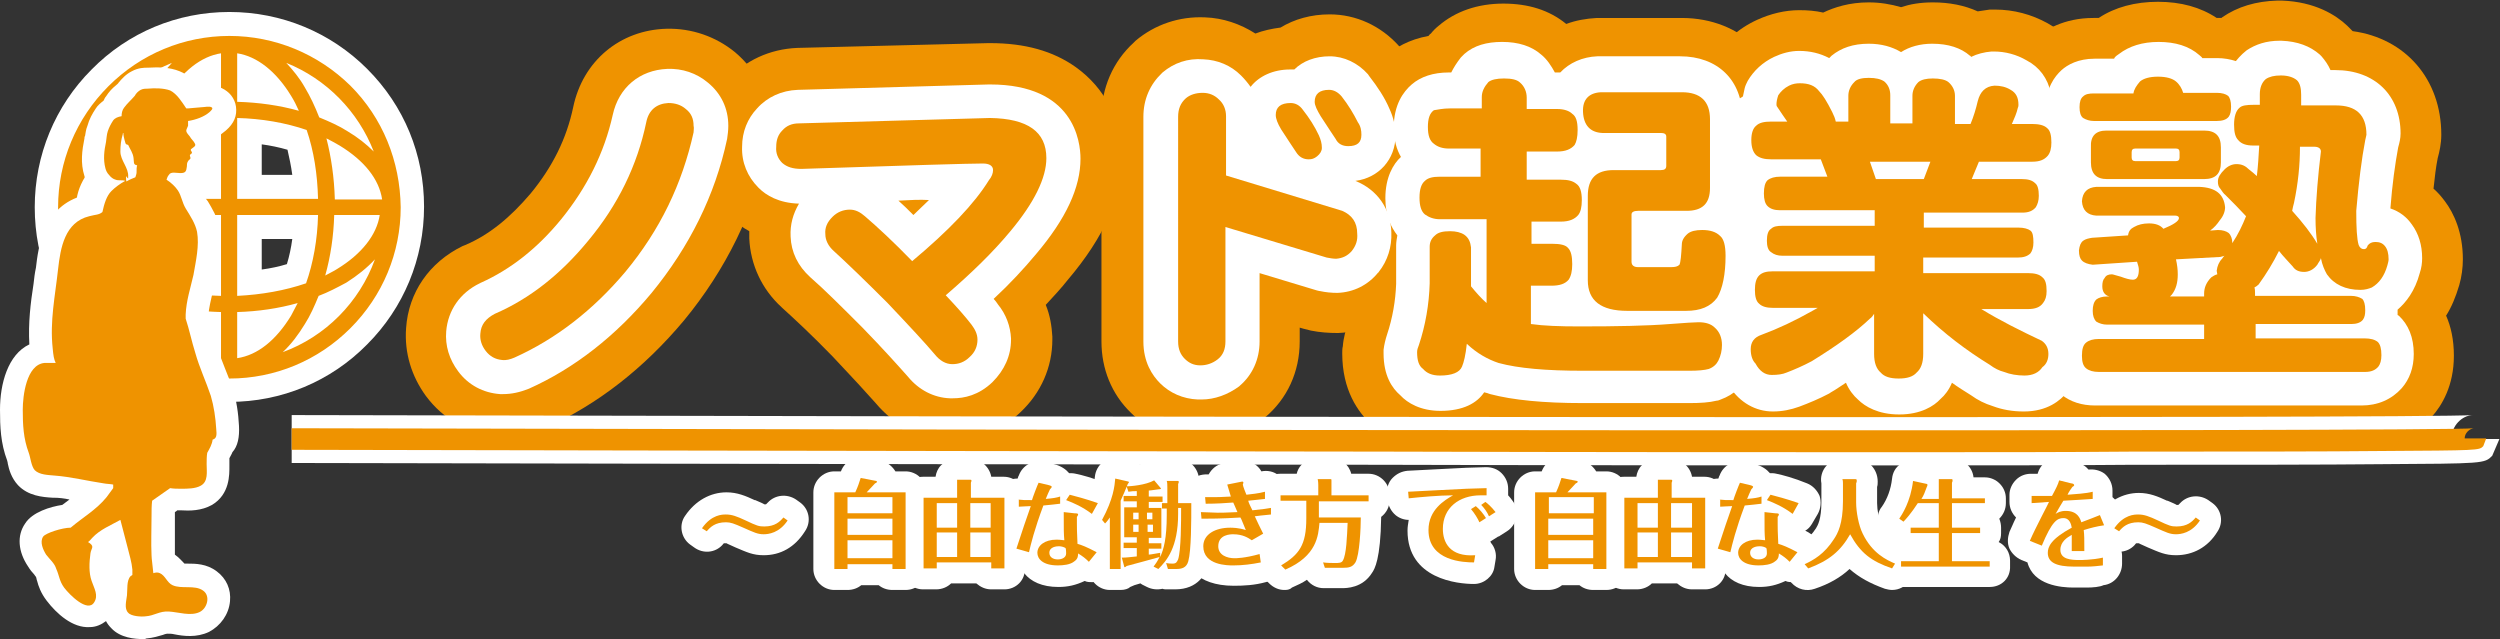 <svg xmlns="http://www.w3.org/2000/svg" xmlns:xlink="http://www.w3.org/1999/xlink" id="&#x30EC;&#x30A4;&#x30E4;&#x30FC;_1" x="0px" y="0px" viewBox="0 0 417.4 106.7" style="enable-background:new 0 0 417.4 106.7;" xml:space="preserve"><rect x="0" y="0" width="417.4" height="106.7" fill="#333333" stroke="none"/><style type="text/css">	.st0{fill:#FFFFFF;}	.st1{fill:#EF9300;}</style><g>	<g>		<g>			<path class="st0" d="M38.3,67.1c-8.7,0-16.9-3.4-23-9.5c-6.2-6.2-9.5-14.3-9.5-23c0-8.7,3.4-16.9,9.5-23C21.4,5.4,29.6,2,38.3,2    c8.7,0,16.9,3.4,23,9.5l0,0c6.2,6.2,9.5,14.3,9.5,23c0,8.7-3.4,16.9-9.5,23C55.2,63.7,47,67.1,38.3,67.1z M28.7,44.3    c1.3,0.3,2.7,0.6,4.2,0.8v-5.1h-5.1C28,41.4,28.3,42.9,28.7,44.3z M43.7,39.9V45c1.5-0.2,2.9-0.5,4.2-0.9    c0.4-1.3,0.7-2.7,0.9-4.2H43.7z M43.7,29.2h5.1c-0.2-1.5-0.5-2.9-0.8-4.2c-1.4-0.4-2.8-0.7-4.3-0.9V29.2z M27.8,29.2h5.1V24    c-1.5,0.2-2.9,0.5-4.3,0.9C28.2,26.3,28,27.7,27.8,29.2z"></path>		</g>		<g>			<path class="st1" d="M58.5,14.3C53.1,9,45.9,6,38.3,6c-7.6,0-14.8,3-20.2,8.4c-5.4,5.4-8.4,12.6-8.4,20.2c0,7.6,3,14.8,8.4,20.2    c5.4,5.4,12.6,8.4,20.2,8.4c7.6,0,14.8-3,20.2-8.4c5.4-5.4,8.4-12.6,8.4-20.2C66.8,26.9,63.9,19.7,58.5,14.3 M55.9,33.2    c-0.1-3.5-0.6-7-1.4-10.1c0.8,0.4,1.5,0.8,2.2,1.2c4.1,2.5,6.6,5.6,7.1,9H55.9z M53.1,33.2H39.6l0-13.5c4.1,0.1,8.1,0.8,11.6,2    C52.4,25.2,53,29.1,53.1,33.2 M39.6,17V8.9c3.3,0.5,6.5,3,9,7.1c0.5,0.8,0.9,1.6,1.3,2.5C46.7,17.6,43.2,17.1,39.6,17 M36.9,8.9    V17c-3.6,0.1-7.1,0.6-10.3,1.5c0.4-0.9,0.8-1.7,1.3-2.5C30.4,11.9,33.6,9.4,36.9,8.9 M36.9,19.7l0,13.5l-13.5,0    c0.1-4.1,0.8-8,1.9-11.5C28.9,20.5,32.8,19.8,36.9,19.7 M20.7,33.2h-7.9c0.5-3.3,3-6.5,7.1-9c0.7-0.4,1.4-0.8,2.2-1.2    C21.3,26.2,20.8,29.6,20.7,33.2 M20.7,35.9c0.1,3.6,0.7,7.1,1.6,10.3c-0.9-0.4-1.8-0.9-2.6-1.4c-4.1-2.5-6.6-5.6-7.1-9H20.7z     M23.4,35.9h13.5v13.5c-4-0.1-7.9-0.7-11.4-1.9C24.3,44,23.6,40,23.4,35.9 M36.9,52.1v7.7c-3.3-0.5-6.5-3-9-7.1    c-0.4-0.6-0.7-1.3-1.1-1.9C30,51.6,33.4,52,36.9,52.1 M39.6,59.8l0-7.7c3.5-0.1,6.9-0.6,10.1-1.5c-0.4,0.7-0.7,1.4-1.1,2.1    C46.1,56.8,43,59.3,39.6,59.8 M39.6,49.4V35.9h13.5c-0.1,4.1-0.8,8-2,11.4C47.6,48.5,43.7,49.2,39.6,49.4 M55.8,35.9h7.6    c-0.5,3.3-3,6.5-7.1,9c-0.6,0.4-1.3,0.7-2,1.1C55.2,42.8,55.7,39.4,55.8,35.9 M62.4,25.3c-1.2-1.2-2.7-2.4-4.4-3.4    c-1.4-0.9-3-1.6-4.7-2.3c-0.7-1.8-1.5-3.5-2.4-5c-0.9-1.6-2-2.9-3.1-4.1C54.5,13.2,59.8,18.6,62.4,25.3 M28.7,10.5    c-1.1,1.2-2.1,2.5-3.1,4.1c-0.9,1.5-1.7,3.2-2.4,5c-1.7,0.6-3.2,1.4-4.7,2.3c-1.7,1-3.2,2.2-4.4,3.4C16.7,18.6,22,13.2,28.7,10.5     M14.3,44.2c1.1,1.1,2.4,2.1,3.9,3c1.6,1,3.3,1.8,5.2,2.5c0.6,1.6,1.4,3.1,2.2,4.4c1.1,1.9,2.4,3.4,3.7,4.7    C22.5,56.3,17,50.9,14.3,44.2 M47.2,58.8c1.4-1.3,2.6-2.9,3.7-4.7c0.9-1.4,1.6-3,2.3-4.7c1.6-0.6,3.1-1.4,4.6-2.2    c1.9-1.2,3.5-2.5,4.8-3.9C60,50.5,54.3,56.2,47.2,58.8"></path>		</g>	</g>	<g>		<g>			<g>				<path class="st1" d="M84.1,72.7c-0.3,0-0.6,0-0.9,0c0,0-0.1,0-0.1,0c-4.9-0.3-9.1-2.7-12-6.6c-2.4-3.3-3.6-7.2-3.3-11.3     c0.4-6,3.9-11,9.4-13.7c0.2-0.1,0.3-0.1,0.5-0.2c4-1.7,7.5-4.6,10.9-8.6c3.7-4.5,6-9.2,7.1-14.4c1.6-7.7,7.8-12.9,15.6-13.1     c4.2-0.1,8.2,1.3,11.4,3.9c3.7,3.1,5.9,7.6,5.9,12.5c0,1.3-0.1,2.5-0.4,3.7c-2.3,10.5-7,20.1-14,28.6c-6.7,8-14.4,14-23,17.9     c-0.1,0-0.1,0-0.2,0.1C88.7,72.2,86.4,72.7,84.1,72.7z M120.2,23C120.2,23,120.2,23,120.2,23C120.2,23,120.2,23,120.2,23z"></path>			</g>			<g>				<path class="st1" d="M159.1,73.4c-0.3,0-0.6,0-0.9,0c-4.7-0.2-8.9-2.4-12-6.1c-1.5-1.7-3.9-4.3-7.2-7.8     c-3.4-3.5-6.3-6.2-8.4-8.1c0,0-0.1-0.1-0.1-0.1c-3.3-3-5.2-7.1-5.4-11.5c0-0.4,0-0.8,0-1.2c-1.1-0.6-2.2-1.4-3.1-2.3     c-0.1-0.1-0.1-0.1-0.2-0.2c-3.1-3.1-4.8-7.3-4.7-11.8c0.1-4.1,1.6-8,4.3-10.9c3-3.3,7.1-5.2,11.7-5.4L165,7.2c0.1,0,0.2,0,0.3,0     c5.8,0,10.5,1.3,14.3,4c4.9,3.5,7.7,8.9,7.7,15.2c0,6.5-2.9,13.1-9,20.3c-1.1,1.4-2.4,2.8-3.7,4.2c0.7,1.7,1,3.5,1.1,5.3     c0,0.2,0,0.3,0,0.5c0,4.6-1.9,8.9-5.3,12.1C167.3,71.8,163.3,73.4,159.1,73.4z M136.2,45.7C136.2,45.7,136.3,45.8,136.2,45.7     C136.3,45.8,136.2,45.7,136.2,45.7z"></path>			</g>			<g>				<path class="st1" d="M200.5,73.6c-0.3,0-0.6,0-0.9,0c-4.1-0.2-7.9-1.8-10.8-4.7c-3.2-3.1-4.9-7.3-4.9-11.9V19.5     c0-4.8,1.9-9.2,5.4-12.4c0.1-0.1,0.2-0.2,0.3-0.3c3.2-2.7,7.3-4.1,11.6-3.9c3,0.1,5.9,1.1,8.4,2.7c1.3-0.5,2.7-0.8,4.2-1     c2.3-1.4,5.1-2.2,8.2-2.2c4.4,0,8.5,1.9,11.5,5.2c0.2,0.2,0.3,0.4,0.5,0.6c1.8,2.2,3.2,4.5,4.3,6.9c1,2.2,1.6,4.7,1.6,7.3     c0,3.2-1,6.2-2.7,8.5c1.2,2.2,1.9,4.8,1.9,7.5c0.2,4-1.1,7.9-3.6,11.1c-0.1,0.1-0.1,0.1-0.2,0.2c-3,3.6-7.2,5.7-11.9,5.9     c-1.5,0-3-0.1-4.5-0.4c-0.4-0.1-0.8-0.2-1.2-0.3l-0.7-0.2V57c0,5.1-2.1,9.6-5.8,12.7c-0.1,0.1-0.1,0.1-0.2,0.2     C208,72.3,204.3,73.6,200.5,73.6z M239.2,38.9L239.2,38.9L239.2,38.9z M222.3,21.7l2.7,0.8c0.2-0.7,0.4-1.5,0.5-2.3L222.3,21.7z      M219.1,20.7l3,0.9l3.4-1.8c0-0.2,0-0.4,0-0.6c0-1-0.1-1.9-0.3-2.6c-0.9-0.8-2-1.5-3.2-2l-4.6,3.6l4.5-3.7     c-0.9-0.4-1.9-0.6-2.9-0.6c-0.8,0.7-1.6,1.4-2.2,2.3c0.2,1,0.3,2.1,0.3,3.2v0.6l1.6,0.5l5.5-4.4l-3.9,3.5l0.3-0.2l-0.4,0.3     L219.1,20.7z M231.6,17.2c0.2,0.4,0.4,0.9,0.6,1.3c0.1-0.4,0.1-0.9,0.1-1.4c0-1-0.1-1.9-0.3-2.6c-0.9-0.8-1.9-1.4-2.9-1.8     C230,14.1,230.8,15.6,231.6,17.2z"></path>			</g>			<g>				<path class="st1" d="M240.5,75.4c-4.5,0-8.6-1.6-11.5-4.5c-2.3-2.1-4.9-5.8-4.9-11.9c0-0.4,0-0.8,0.1-1.2c0.1-1.4,0.5-2.8,1-4.2     c0.7-2.1,1-4.1,1.1-6.2v-5.9c0-0.1,0-0.2,0-0.4c-1-2-1.7-4.5-1.7-7.7c0-3.3,0.8-5.9,1.8-7.9c-0.2-1.2-0.4-2.4-0.4-3.8     c0-6.7,3.3-10.6,5.4-12.4c1.5-1.3,3.8-2.7,7.1-3.3c0.1-0.1,0.2-0.3,0.4-0.4c0.4-0.5,0.8-0.9,1.3-1.3c2.8-2.4,6.5-3.7,10.8-3.7     c4.2,0,7.7,1.1,10.5,3.4c1.6-0.6,3.3-0.9,5.1-1c0.2,0,0.4,0,0.7,0h13.5c10,0,17.3,7.2,17.3,17.1v11.5c0,0.5,0,1.1-0.1,1.6     c1.5,2.3,2.6,5.4,2.6,9.8c0,3.6-0.4,6.7-1.3,9.4c0.6,1.8,0.9,3.6,0.9,5.6c0,2.8-0.6,5.5-1.8,8c-1.7,3.6-4.7,6.3-8.4,7.7     c-0.5,0.2-1,0.4-1.6,0.5c-1.7,0.4-3.7,0.6-6.1,0.6h-17.8c-6.1,0-11.1-0.4-15.1-1.2C245.8,75.2,242.1,75.4,240.5,75.4z      M232.3,57.3C232.3,57.3,232.3,57.3,232.3,57.3C232.3,57.3,232.3,57.3,232.3,57.3z"></path>			</g>			<g>				<path class="st1" d="M317.1,76.1c-4.8,0-8.2-1.7-10.5-3.4c-1.3,0.6-2.6,1.2-3.9,1.6c-2.1,0.8-4.4,1.2-6.8,1.2     c-5.1,0-9.8-2.5-12.8-6.9c-1.6-2.1-3.3-5.3-3.3-10c0-1.9,0.3-3.8,1-5.4c-0.3-1.3-0.5-2.8-0.5-4.4c0-3.6,1-6.3,2.1-8.3     c0-0.9,0.1-1.7,0.2-2.5c-0.5-1.5-0.8-3.2-0.8-5.2c0-0.3,0-0.6,0-0.9c-1.1-2-2-4.7-2-8.1c0-6.3,3-10,5.2-11.9     c0.2-0.6,0.5-1.1,0.8-1.7c1.7-3,4.3-5.4,7.6-6.9c2.2-1,4.6-1.6,7-1.6c1.4,0,2.7,0.1,4,0.4c1.9-0.9,4.4-1.7,7.6-1.7     c1.9,0,3.7,0.3,5.4,0.8c1.5-0.5,3.2-0.8,5.3-0.8c2.8,0,5.3,0.5,7.5,1.5c0.6-0.1,1.3-0.2,2-0.3c0.3,0,0.6,0,0.9,0     c3.1,0,6.1,0.8,8.8,2.3c2.7,1.5,4.8,3.6,6.1,6.3c0.9,0.5,1.6,1,2.2,1.5c2.3,2,5.1,5.7,5.1,11.9c0,3.6-1,6.4-2.1,8.3     c0,0.2,0,0.4,0,0.7c0,2.2-0.4,4.1-1,5.7c0.1,0.6,0.1,1.3,0.1,2c1.2,2,2.1,4.8,2.1,8.3c0,1.8-0.3,3.3-0.7,4.7     c0.7,1.8,1.1,3.7,1.1,5.8c0,4.1-1.5,7.8-4.2,10.6c-3,3.6-7.4,5.6-12.5,5.6c-2.6,0-5.2-0.4-7.5-1.3c-1.1-0.4-2.1-0.8-3.2-1.4     C325.2,74.4,321.9,76.1,317.1,76.1z"></path>			</g>			<g>				<path class="st1" d="M394.3,74.5h-44.5c-4.7,0-8-1.8-9.9-3.3c-0.1-0.1-0.2-0.2-0.4-0.3c-1.9-1.6-5.1-5.3-5.1-11.7     c0-3.8,1.1-6.6,2.4-8.7c0-0.2,0-0.4,0-0.5c-1.2-1.9-2.3-4.4-2.4-7.8c0-0.6,0-1.1,0-1.7c0.1-1.4,0.4-2.8,0.9-4     c-0.1-0.7-0.2-1.5-0.3-2.3c0-0.4,0-0.8,0-1.2c0.1-2,0.6-3.9,1.3-5.6c0-0.1,0-0.2,0-0.2v-1.8c-1-1.9-1.8-4.3-1.8-7.4     c0-6,2.9-9.6,4.9-11.3c1.9-1.7,5.2-3.7,10.1-3.7h0.9c2.7-1.8,6.1-2.7,9.9-2.7c3.8,0,7.1,0.9,9.8,2.7h0c0.3,0,0.5,0,0.8,0     c0,0,0.1-0.1,0.1-0.1c2.6-1.8,5.7-2.7,9.2-2.8c0.3,0,0.5,0,0.8,0c5.5,0.2,9,2.4,10.9,4.2c0.2,0.2,0.4,0.4,0.6,0.6     c0.1,0.1,0.2,0.2,0.3,0.3c8.8,1.2,14.8,8,14.8,17.3c0,1.5-0.3,2.8-0.6,3.9c-0.3,1.5-0.5,3.2-0.7,5.1c0.7,0.6,1.3,1.3,1.9,2.1     c1.5,2,3,5.2,3,9.7c0,1.4-0.2,2.9-0.6,4.3c-0.6,2-1.3,3.7-2.2,5.1c0.8,1.8,1.3,4,1.3,6.7c0,5-2,8.3-3.7,10.2     C403.1,72.7,398.9,74.5,394.3,74.5z"></path>			</g>		</g>		<g>			<g>				<path class="st0" d="M84,65.8c-0.2,0-0.3,0-0.5,0c-2.8-0.2-5.3-1.5-7-3.8c-1.5-2-2.2-4.3-2-6.7c0.3-3.5,2.3-6.4,5.6-8     c0.1,0,0.1-0.1,0.2-0.1c4.9-2.2,9.4-5.7,13.4-10.6c4.3-5.3,7.2-11.1,8.6-17.4c1-4.6,4.5-7.5,9.1-7.7c2.5-0.1,4.9,0.7,6.8,2.3     c2.2,1.8,3.4,4.3,3.4,7.2c0,0.8-0.1,1.5-0.2,2.2c-2,9.4-6.3,18-12.6,25.7c-6,7.2-12.9,12.6-20.5,16C86.8,65.5,85.4,65.8,84,65.8     z"></path>			</g>			<g>				<path class="st0" d="M159.1,66.5c-0.2,0-0.4,0-0.5,0c-2.7-0.1-5.2-1.4-7-3.6c-1.6-1.8-4.1-4.6-7.6-8.2c-3.5-3.5-6.4-6.4-8.7-8.4     c-2.1-1.9-3.2-4.2-3.3-6.8c-0.1-2,0.4-3.8,1.4-5.5c-3.4-0.1-5.5-1.4-6.7-2.6c0,0-0.1-0.1-0.1-0.1c-1.8-1.8-2.8-4.2-2.7-6.8     c0-2.5,0.9-4.7,2.5-6.4c1.7-1.9,4.1-3,6.8-3.1l31.9-0.9c0.1,0,0.1,0,0.2,0c14,0,15.1,9.5,15.1,12.4c0,4.8-2.4,10-7.4,15.9     c-2,2.4-4.4,5-7.1,7.5c0.3,0.3,0.5,0.6,0.7,0.9c1.4,1.7,2.1,3.7,2.2,5.7c0,0.1,0,0.2,0,0.2c0,2.7-1.1,5.1-3.1,7.1     C163.4,66,161,66.5,159.1,66.5z M157.7,57.9L157.7,57.9L157.7,57.9z M150,33.5c0.8,0.7,1.6,1.5,2.5,2.4c0.9-0.9,1.8-1.7,2.6-2.5     C153.6,33.3,151.9,33.4,150,33.5z"></path>			</g>			<g>				<path class="st0" d="M200.6,66.7c-0.2,0-0.4,0-0.6,0c-2.5-0.1-4.7-1.1-6.3-2.7c-1.3-1.3-2.8-3.5-2.8-7V19.5     c0-2.9,1.1-5.4,3.1-7.3c0,0,0.1-0.1,0.1-0.1c1.9-1.6,4.2-2.4,6.8-2.2c2.4,0.1,4.6,1,6.3,2.7c0.6,0.6,1.1,1.2,1.6,1.9     c1.4-1.8,3.8-2.9,6.6-2.9c0.2,0,0.5,0,0.7,0c1.4-1.4,3.5-2.2,5.9-2.2c2.4,0,4.7,1.1,6.4,3c0.1,0.1,0.1,0.2,0.2,0.3     c1.4,1.8,2.6,3.6,3.4,5.5c0.6,1.3,1,2.8,1,4.4c0,4-2.8,7.1-6.7,7.6c3.7,1.5,5.9,4.7,6,8.6c0.1,2.4-0.6,4.7-2.1,6.6     c0,0,0,0.1-0.1,0.1c-1.7,2.1-4.1,3.3-6.8,3.4c-1,0-2-0.1-2.9-0.3c-0.2,0-0.4-0.1-0.5-0.1l-9.6-2.9V57c0,3-1.2,5.6-3.3,7.4     c0,0-0.1,0.1-0.1,0.1C205,65.9,202.8,66.7,200.6,66.7z M232.3,38.9L232.3,38.9L232.3,38.9z M215.2,25.3L215.2,25.3L215.2,25.3z      M215.3,23c0,0,0.1,0,0.1,0c0.2,0,0.3,0,0.5-0.1c-0.1-0.1-0.1-0.2-0.2-0.3c-0.1-0.1-0.1-0.2-0.2-0.2     C215.5,22.6,215.4,22.8,215.3,23z M213.1,21.9C213.1,22,213.1,22,213.1,21.9C213.1,22,213.1,22,213.1,21.9z M228.1,20.5     C228.1,20.5,228.1,20.5,228.1,20.5C228.1,20.5,228.1,20.5,228.1,20.5z M224.7,18.8c0,0.1,0.1,0.1,0.1,0.2c0-0.1,0.1-0.1,0.1-0.2     C224.8,18.8,224.8,18.8,224.7,18.8z M225.2,16L225.2,16L225.2,16z"></path>			</g>			<g>				<path class="st0" d="M240.5,68.6c-3.3,0-5.5-1.3-6.7-2.6c-1.4-1.2-2.8-3.3-2.8-7c0-0.2,0-0.4,0-0.6c0.1-0.8,0.3-1.7,0.6-2.6     c0.9-2.7,1.4-5.6,1.5-8.4v-6.1c0-0.1,0-0.2,0-0.3c0-0.6,0.1-1.1,0.2-1.7c-1-1.3-2-3.2-2-6.2c0-3.5,1.3-5.7,2.6-6.9     c-0.7-1.2-1.2-2.8-1.2-4.9c0-3.8,1.6-6,3-7.2c1.5-1.3,3.6-2,6.2-2h0.4c0.4-0.8,0.9-1.6,1.6-2.5c0.2-0.2,0.4-0.4,0.6-0.6     c1.6-1.4,3.7-2,6.3-2c2.7,0,4.9,0.7,6.5,2.1c1,0.8,1.7,1.9,2.3,3h0.2c0.3,0,0.5,0,0.7,0c1.5-1.6,3.7-2.6,6.2-2.7     c0.1,0,0.2,0,0.3,0h13.5c6.3,0,10.4,4,10.4,10.2v11.5c0,1.3-0.2,2.5-0.6,3.5c0.1,0.1,0.2,0.2,0.4,0.3c2.8,2.5,2.8,6.2,2.8,7.5     c0,4-0.7,7.1-2,9.5c0.9,1.3,1.6,3.1,1.6,5.5c0,1.8-0.4,3.5-1.1,5c-0.9,2-2.5,3.5-4.7,4.3c-0.2,0.1-0.5,0.2-0.7,0.2     c-1.2,0.3-2.7,0.4-4.5,0.4h-17.8c-6.6,0-11.7-0.5-15.5-1.5c-0.1,0-0.2-0.1-0.3-0.1c-0.2-0.1-0.4-0.1-0.7-0.2     C246.6,67.3,244.3,68.6,240.5,68.6z M286.5,40.8C286.5,40.8,286.5,40.8,286.5,40.8C286.5,40.8,286.5,40.8,286.5,40.8z      M277.1,27.9L277.1,27.9L277.1,27.9z M239.6,18.7L239.6,18.7L239.6,18.7z"></path>			</g>			<g>				<path class="st0" d="M317.1,69.2c-3.5,0-5.7-1.3-6.9-2.5c-0.7-0.6-1.5-1.6-2-2.8c-0.8,0.5-1.6,1.1-2.5,1.6     c-0.1,0.1-0.2,0.1-0.3,0.2c-1.7,0.9-3.4,1.6-5,2.2c-1.4,0.5-2.8,0.8-4.4,0.8c-2.9,0-5.5-1.5-7.2-4.1c-1-1.2-2-3.1-2-5.9     c0-1.9,0.6-3.6,1.6-5c-0.7-1.1-1.2-2.7-1.2-4.8c0-3.2,1.2-5.1,2.3-6.3c-0.1-0.6-0.2-1.2-0.2-1.8c0-1.3,0.2-2.4,0.5-3.3     c-0.6-1.1-1.1-2.6-1.1-4.6c0-1,0.1-1.8,0.3-2.7c-1.1-1.2-2.3-3.1-2.3-6.3c0-3.6,1.5-5.6,2.9-6.8c0.4-0.4,0.9-0.7,1.4-1     c0.1-0.4,0.2-0.9,0.3-1.4c0.1-0.4,0.3-0.8,0.5-1.2c1-1.7,2.5-3.1,4.4-4c1.3-0.6,2.7-1,4.2-1c1.8,0,3.5,0.4,5,1.2     c0.1-0.1,0.3-0.3,0.4-0.4c1.6-1.3,3.6-2,6.2-2c2.1,0,3.9,0.5,5.4,1.4c1.4-0.9,3.2-1.4,5.2-1.4c2.7,0,4.8,0.7,6.3,2     c0.1,0,0.1,0.1,0.2,0.2c1-0.5,2.2-0.8,3.4-0.9c0.1,0,0.3,0,0.4,0c1.9,0,3.8,0.5,5.5,1.5c2.1,1.1,3.5,3,4,5.4     c1.2,0.3,2.2,0.9,3.1,1.7c1.8,1.5,2.7,3.8,2.7,6.7c0,2.3-0.6,4.2-1.8,5.7c0,0-0.1,0.1-0.1,0.1c-0.2,0.2-0.3,0.4-0.5,0.5     c0.2,0.8,0.3,1.6,0.3,2.6c0,2.1-0.6,3.7-1.3,4.8c0.3,0.9,0.4,2,0.4,3.1c0,0.6-0.1,1.3-0.2,1.8c1.5,1.5,2.3,3.6,2.3,6.3     c0,2.3-0.7,4-1.5,5.1c1.2,1.5,1.9,3.3,1.9,5.4c0,2.3-0.9,4.5-2.5,6.1c-1.2,1.5-3.4,3.3-7.3,3.3c-1.9,0-3.6-0.3-5.2-0.9     c-1.3-0.4-2.5-1-3.6-1.8c-1.1-0.7-2.1-1.3-3.2-2.1c-0.5,1.2-1.2,2.1-1.9,2.7C322.9,67.8,320.7,69.2,317.1,69.2z M315.5,59.6     L315.5,59.6L315.5,59.6z M318.8,59.6C318.8,59.6,318.8,59.6,318.8,59.6L318.8,59.6z"></path>			</g>			<g>				<path class="st0" d="M394.3,67.7h-44.5c-2.2,0-4.1-0.6-5.6-1.8c-0.1,0-0.1-0.1-0.2-0.1c-1.2-1.1-2.7-3-2.7-6.5     c0-3.2,1.2-5.2,2.4-6.3c0-0.4-0.1-0.8-0.1-1.2c0-1.5,0.3-2.7,0.7-3.7c-0.3-0.2-0.5-0.4-0.7-0.6c-1.4-1.3-2.2-3.2-2.3-5.6     c0-0.3,0-0.5,0-0.8c0.2-1.8,0.7-3.1,1.4-4.1c-0.4-1-0.7-2.1-0.8-3.2c0-0.2,0-0.4,0-0.5c0.1-1.7,0.6-3.3,1.5-4.5     c-0.1-0.5-0.1-1.1-0.1-1.7v-2.5c0-0.4,0-0.8,0.1-1.3c-1-1.1-1.8-2.8-1.8-5.4c0-3.2,1.4-5.1,2.6-6.2c1-0.9,2.8-1.9,5.5-1.9h3.3     c0,0,0,0,0-0.1c0.2-0.3,0.5-0.5,0.8-0.7c1.7-1.3,3.9-2,6.6-2c2.8,0,5.1,0.7,6.8,2.2c0.2,0.2,0.4,0.3,0.5,0.5h2.5     c1.1,0,2.2,0.2,3.1,0.5c0.3-0.4,0.7-0.8,1.1-1.2c0.2-0.2,0.5-0.4,0.7-0.6c1.5-1,3.3-1.6,5.5-1.6c0.1,0,0.2,0,0.3,0     c2.7,0.1,4.8,0.9,6.4,2.3c0.1,0.1,0.2,0.2,0.3,0.3c0.6,0.7,1.1,1.4,1.5,2.3h0.8c6.6,0,10.9,4.2,10.9,10.6c0,0.8-0.2,1.6-0.4,2.3     c-0.5,2.7-1,6.2-1.3,10.2c1.5,0.5,2.7,1.4,3.6,2.7c1.1,1.5,1.7,3.4,1.7,5.6c0,0.8-0.1,1.6-0.4,2.5c-0.8,3-2.3,4.9-3.7,6.1     c0,0,0,0,0,0c0,0.3,0,0.6,0,0.9c0.1,0,0.1,0.1,0.2,0.1c1.6,1.5,2.5,3.6,2.5,6.4c0,2.3-0.7,4.2-2,5.7     C399.3,66.7,397,67.7,394.3,67.7z M394,42.5C394,42.5,394,42.5,394,42.5C394,42.5,394,42.5,394,42.5z"></path>			</g>		</g>		<g>			<g>				<path class="st1" d="M115.8,22.1c-1.9,8.6-5.6,16.3-11.4,23.3C99,51.8,92.8,56.6,85.9,59.7c-0.7,0.3-1.4,0.5-2.1,0.4     c-1.1-0.1-2-0.6-2.7-1.5c-0.7-0.9-1-1.9-0.9-2.9c0.1-1.5,0.9-2.5,2.4-3.3c5.8-2.5,11-6.6,15.6-12.2c5-6,8.2-12.6,9.7-19.8     c0.4-2,1.7-3.1,3.7-3.2c1.1,0,2.1,0.3,2.9,1c0.9,0.7,1.3,1.6,1.3,2.8C115.9,21.4,115.8,21.7,115.8,22.1z"></path>			</g>			<g>				<path class="st1" d="M174.7,26.4c0,3.3-2,7.4-6,12.2c-2.9,3.5-6.5,7-10.8,10.7c1.9,2,3.3,3.6,4.3,4.9c0.6,0.8,1,1.6,1,2.5     c0,1.1-0.4,2.1-1.3,2.9c-0.9,0.9-1.9,1.2-2.9,1.2c-1.1,0-2.1-0.6-2.9-1.6c-1.6-1.9-4.3-4.8-7.9-8.6c-3.7-3.7-6.7-6.6-9-8.7     c-0.9-0.8-1.4-1.8-1.4-2.8c-0.1-1.1,0.3-2,1.2-2.9c0.8-0.8,1.8-1.2,2.9-1.2c0.9,0,1.7,0.4,2.5,1.1c2.1,1.8,4.8,4.3,7.9,7.5     c6.1-5.1,10.4-9.6,12.8-13.5c0.5-0.6,0.7-1.2,0.7-1.7c0-0.7-0.6-1.1-1.7-1.1c-2.2,0-12.3,0.3-30.3,0.9c-1.4,0-2.4-0.3-3.2-1     c-0.7-0.7-1.1-1.6-1-2.7c0-1.1,0.3-2,1-2.7c0.7-0.8,1.6-1.2,2.8-1.2l31.9-0.9C171.6,19.8,174.7,22,174.7,26.4z"></path>			</g>			<g>				<path class="st1" d="M226.6,39c0.1,1.1-0.2,2-0.9,2.9c-0.7,0.8-1.5,1.2-2.6,1.3c-0.5,0-1.1-0.1-1.6-0.2l-16.9-5.1V57     c0,1.3-0.4,2.3-1.3,3c-0.9,0.7-1.9,1-2.9,1c-1.1,0-1.9-0.4-2.6-1.1c-0.7-0.7-1.1-1.6-1.1-2.9V19.5c0-1.3,0.4-2.3,1.3-3.1     c0.7-0.6,1.7-0.9,2.8-0.9c1.1,0,2,0.4,2.7,1.1c0.8,0.7,1.2,1.7,1.2,2.8v9.9l19.4,5.9C225.7,35.9,226.6,37.1,226.6,39z      M220.7,24.7c0,0.5-0.3,1-0.8,1.4c-0.5,0.4-0.9,0.5-1.4,0.5c-0.9,0-1.6-0.4-2.1-1.2c-0.5-0.7-1.3-2-2.5-3.8     c-0.6-1-0.9-1.8-0.9-2.4c0-1.3,0.8-2,2.5-2c0.8,0,1.5,0.4,2,1.1c1.1,1.4,2,2.8,2.7,4.3C220.5,23.3,220.7,23.9,220.7,24.7z      M227.3,22.5c0,1.3-0.7,1.9-2.2,1.9c-1,0-1.7-0.4-2.1-1.2c-0.5-0.7-1.3-2-2.5-3.8c-0.6-1-1-1.8-1-2.4c0-1.3,0.8-2,2.4-2     c0.8,0,1.5,0.4,2.1,1.1c1.1,1.4,2,2.9,2.7,4.3C227.2,21.1,227.3,21.8,227.3,22.5z"></path>			</g>			<g>				<path class="st1" d="M242.1,18.1h5.3v-1.9c0-0.9,0.4-1.7,1.1-2.5c0.5-0.4,1.4-0.6,2.6-0.6c1.3,0,2.2,0.2,2.7,0.7     c0.7,0.6,1.1,1.5,1.1,2.5v1.9h5.1c1.1,0,2,0.3,2.5,0.8c0.6,0.4,0.9,1.2,0.9,2.7c0,1.2-0.2,2-0.5,2.5c-0.6,0.7-1.5,1.1-2.9,1.1     h-5.1v4.7h5.7c1.2,0,2,0.2,2.6,0.7c0.6,0.4,0.9,1.3,0.9,2.7c0,1.2-0.2,2-0.6,2.5c-0.6,0.7-1.5,1.1-2.9,1.1h-4.9v3.7h3.4     c1.4,0,2.3,0.2,2.7,0.7c0.5,0.5,0.7,1.4,0.7,2.7c0,1.2-0.2,2-0.6,2.6c-0.6,0.7-1.5,1-2.9,1h-3.4v6.4c2.1,0.3,4.8,0.4,8.1,0.4     c6.3,0,11.3-0.1,15.1-0.4c2.6-0.2,4.2-0.3,4.8-0.3c1.2,0,2.1,0.3,2.7,0.9c0.8,0.7,1.2,1.7,1.2,2.9c0,0.9-0.2,1.8-0.6,2.6     c-0.3,0.6-0.8,1.1-1.6,1.4c-0.7,0.2-1.8,0.3-3.2,0.3h-17.8c-6.1,0-10.8-0.4-14.1-1.3c-1.8-0.6-3.6-1.6-5.3-3.2     c-0.2,1.9-0.5,3.1-0.8,3.8c-0.4,1-1.7,1.5-3.7,1.5c-1.3,0-2.2-0.4-2.8-1.1c-0.7-0.5-1-1.4-1-2.8c0-0.4,0.1-0.7,0.3-1.2     c1.1-3.3,1.7-6.8,1.8-10.3v-6.1c0-0.8,0.3-1.4,0.9-1.9c0.5-0.5,1.3-0.7,2.5-0.7c1,0,1.8,0.2,2.4,0.6c0.7,0.5,1,1.2,1.1,2.1v4.8     c0,0.6,0,1.1,0,1.7c0.9,1.1,1.7,2,2.6,2.8v-14h-7.8c-1,0-1.8-0.3-2.5-0.8c-0.6-0.5-0.9-1.4-0.9-2.8c0-1.4,0.3-2.3,0.9-2.8     c0.5-0.5,1.3-0.7,2.5-0.7h6.8v-4.7h-5.3c-1.1,0-1.9-0.3-2.5-0.8c-0.7-0.5-1-1.4-1-2.8s0.3-2.3,1-2.8     C240.1,18.3,240.9,18.1,242.1,18.1z M267.3,15.4h13.5c3.1,0,4.7,1.5,4.7,4.5v11.5c0,2.6-1.3,3.8-3.9,3.8h-8.1     c-0.7,0-1.1,0.2-1.1,0.6v7.9c0,0.6,0.4,0.9,1.1,0.9h5.5c0.7,0,1.1-0.1,1.4-0.4c0.2-0.4,0.3-1.6,0.4-3.4c0-0.6,0.3-1.2,1-1.8     c0.5-0.4,1.3-0.6,2.4-0.6c1.3,0,2.3,0.3,3,1c0.6,0.5,0.9,1.6,0.9,3.3c0,3.1-0.5,5.5-1.4,7c-1.1,1.5-2.8,2.2-5.2,2.2h-9.8     c-4.4,0-6.6-1.7-6.6-5.1V32.7c0-2.9,1.4-4.3,4.3-4.3h7.9c0.6,0,0.9-0.2,0.9-0.7v-4.9c0-0.4-0.3-0.6-0.9-0.6h-9.8     c-2-0.1-3.1-1.3-3.2-3.5C264.2,16.6,265.3,15.5,267.3,15.4z"></path>			</g>			<g>				<path class="st1" d="M312,13c1.2,0,2,0.2,2.6,0.6c0.7,0.6,1,1.4,1,2.3v4.7h3.7V16c0-0.8,0.3-1.6,1-2.3c0.5-0.4,1.3-0.6,2.4-0.6     c1.2,0,2.1,0.2,2.6,0.6c0.7,0.6,1.1,1.4,1.1,2.3v4.7h2.6c0.5-1.2,0.9-2.5,1.2-3.8c0.4-1.6,1.3-2.5,2.8-2.6c1,0,1.9,0.2,2.7,0.7     c0.9,0.5,1.3,1.3,1.3,2.5c0,0.1,0,0.3-0.1,0.5c-0.2,0.9-0.6,1.8-1,2.7h3.4c1.1,0,2,0.2,2.5,0.7c0.5,0.4,0.7,1.2,0.7,2.4     c0,1-0.2,1.7-0.6,2.2c-0.6,0.7-1.4,1-2.6,1h-8.9l-1.2,2.9h8.4c1,0,1.7,0.2,2.2,0.7c0.4,0.3,0.6,1,0.6,2.1c0,0.8-0.2,1.4-0.5,1.9     c-0.5,0.6-1.2,0.9-2.2,0.9h-16.5V38H337c0.9,0,1.6,0.2,2,0.5c0.4,0.3,0.5,1,0.5,2c0,0.8-0.2,1.4-0.5,1.8     c-0.5,0.5-1.2,0.7-2.1,0.7h-15.8v2.6h17.5c1.1,0,1.9,0.2,2.4,0.7c0.5,0.4,0.7,1.1,0.7,2.3c0,0.9-0.2,1.5-0.6,2     c-0.5,0.7-1.3,1-2.5,1h-7.8c3.1,1.9,6.5,3.6,10.1,5.3c0.7,0.5,1.1,1.2,1.1,2.2c0,0.9-0.3,1.7-1,2.2c-0.6,0.9-1.6,1.4-3,1.4     c-1.2,0-2.4-0.2-3.4-0.6c-0.8-0.2-1.6-0.6-2.4-1.2c-3.9-2.4-7.6-5.2-11.1-8.6v6.8c0,1.5-0.4,2.5-1.1,3.1c-0.6,0.7-1.6,1-3,1     c-1.4,0-2.4-0.3-3-1c-0.7-0.6-1.1-1.6-1.1-3.1v-6.7c-0.2,0.3-0.4,0.6-0.7,0.8c-2.3,2.2-5.5,4.5-9.7,7.1     c-1.5,0.8-2.9,1.4-4.2,1.9c-0.7,0.3-1.5,0.4-2.5,0.4c-1.1,0-2-0.6-2.7-1.9c-0.5-0.5-0.8-1.3-0.8-2.4c0-1.2,0.6-2,1.8-2.4     c2.7-1,5.5-2.3,8.5-4c0.3-0.2,0.6-0.3,0.9-0.5H296c-1,0-1.8-0.2-2.3-0.7c-0.5-0.4-0.7-1.2-0.7-2.3c0-1.1,0.2-1.9,0.7-2.4     c0.5-0.5,1.2-0.7,2.3-0.7H313v-2.6h-15.4c-0.8,0-1.4-0.2-1.9-0.6c-0.5-0.3-0.7-1-0.7-1.9c0-1,0.2-1.7,0.7-2     c0.4-0.4,1-0.5,1.9-0.5H313v-2.6h-15.8c-0.9,0-1.6-0.2-2.1-0.7c-0.4-0.4-0.6-1.1-0.6-2.1c0-1.1,0.2-1.8,0.6-2.2     c0.5-0.4,1.2-0.6,2.1-0.6h7.9l-1.1-2.9h-8.3c-1.1,0-1.9-0.2-2.5-0.7c-0.5-0.5-0.8-1.3-0.8-2.5s0.3-2,0.8-2.4     c0.5-0.5,1.3-0.7,2.5-0.7h2.7c-0.5-0.7-1.1-1.6-1.7-2.5c-0.1-0.1-0.1-0.3-0.1-0.4c0-0.4,0.1-0.9,0.3-1.5c0.4-0.6,1-1.2,1.8-1.6     c0.6-0.3,1.2-0.4,1.8-0.4c1.5,0,2.5,0.4,3.2,1.3c0.6,0.6,1.3,1.7,2.2,3.5c0.3,0.6,0.5,1.1,0.6,1.6h2.1V16c0-0.8,0.3-1.6,1-2.3     C310,13.2,310.9,13,312,13z M313.2,29.9h8l1.1-2.9h-10.1L313.2,29.9z"></path>			</g>			<g>				<path class="st1" d="M350,31.2h17.2c2.7,0.1,4.1,1.2,4.3,3.4c0,0.7-0.3,1.5-0.9,2.2c-0.4,0.6-0.9,1.2-1.6,1.7l1.3-0.1     c0.8,0,1.4,0.2,1.8,0.5c0.4,0.4,0.6,1,0.6,1.6c0,0,0,0.1,0,0.1c1-1.5,1.7-3,2.3-4.5c-1.1-1.2-2.3-2.4-3.4-3.5     c-0.4-0.3-0.6-0.7-0.9-1.1c-0.3-0.3-0.4-0.7-0.4-1.2c0-0.7,0.4-1.3,1.1-2c0.6-0.6,1.3-0.9,2-0.9c0.9,0,1.5,0.3,2.1,0.9     c0.5,0.4,0.9,0.7,1.3,1.1c0.2-1.6,0.3-3.3,0.4-5.1h-1c-1.2,0-2-0.3-2.5-0.9c-0.5-0.5-0.7-1.3-0.7-2.6c0-1.3,0.3-2.3,0.9-2.8     c0.4-0.4,1.2-0.5,2.4-0.5h1v-1.8c0-1,0.3-1.9,1-2.5c0.6-0.4,1.4-0.6,2.5-0.6c1.2,0,2.1,0.3,2.7,0.8c0.5,0.5,0.7,1.3,0.7,2.4     c0,0.6,0,1.2,0,1.8h5.8c3.4,0,5.1,1.6,5.1,4.9c0,0.1-0.1,0.4-0.2,0.9c-0.6,3.1-1.1,7.1-1.5,11.8c0,2.8,0.1,4.7,0.4,5.7     c0.2,0.5,0.5,0.7,0.9,0.7c0.3,0,0.5-0.2,0.6-0.6c0.3-0.4,0.7-0.6,1.3-0.6c0.7,0,1.2,0.2,1.6,0.7c0.4,0.5,0.6,1.2,0.6,2.2     c0,0.3-0.1,0.6-0.2,1c-0.5,1.8-1.4,3-2.6,3.7c-0.5,0.2-1.1,0.4-1.9,0.4c-2.5,0-4.4-0.9-5.6-2.6c-0.4-0.7-0.8-1.6-1-2.7     c-0.1,0.4-0.4,0.7-0.6,1.1c-0.6,0.8-1.4,1.2-2.2,1.2c-0.9,0-1.5-0.3-1.9-0.9c-0.8-0.9-1.6-1.7-2.3-2.6c-1,2-2.1,3.8-3.4,5.6     c-0.2,0.2-0.5,0.4-0.7,0.5c0.1,0.3,0.1,0.6,0.1,1v0.4h16c0.8,0,1.4,0.2,1.9,0.5c0.3,0.3,0.5,0.9,0.5,1.9c0,0.7-0.1,1.2-0.4,1.6     c-0.4,0.5-1.1,0.7-1.9,0.7h-16v2.4h18.2c1,0,1.7,0.2,2.2,0.6c0.4,0.4,0.6,1.1,0.6,2.2c0,0.9-0.2,1.5-0.5,1.9     c-0.5,0.6-1.2,0.9-2.2,0.9h-44.5c-0.9,0-1.6-0.2-2.1-0.6c-0.5-0.4-0.7-1.1-0.7-2.1c0-1.1,0.2-1.8,0.7-2.2     c0.5-0.4,1.2-0.6,2.1-0.6H368v-2.4h-16.2c-0.7,0-1.3-0.2-1.8-0.5c-0.4-0.4-0.6-1-0.6-1.8c0-0.9,0.2-1.5,0.6-1.9     c0.4-0.3,1-0.5,1.8-0.5h0.4c-0.8-0.2-1.2-0.8-1.2-1.7c0-0.6,0.1-1.1,0.4-1.4c0.2-0.4,0.6-0.6,1.2-0.6c0.2,0,0.7,0.2,1.5,0.4     c0.8,0.3,1.5,0.5,2,0.5c0.7,0,1-0.6,1-1.7c0-0.3-0.1-0.7-0.3-1.3l-7.4,0.5c-0.8-0.1-1.4-0.3-1.8-0.7c-0.3-0.3-0.5-0.8-0.5-1.7     c0.1-0.8,0.3-1.3,0.7-1.6c0.4-0.3,0.9-0.4,1.5-0.5l6-0.4c0.1-0.7,0.4-1.1,1-1.4c0.7-0.4,1.5-0.6,2.5-0.6c1.1,0,1.9,0.3,2.4,0.9     c1.7-0.7,2.6-1.3,2.6-1.8c0-0.2-0.2-0.4-0.6-0.4H350c-1.5-0.1-2.3-0.9-2.4-2.4C347.7,32.1,348.5,31.3,350,31.2z M360.3,12.8     c1.4,0,2.4,0.3,3,0.8c0.6,0.5,1,1.2,1.2,1.9h5.6c0.9,0,1.5,0.2,1.9,0.5c0.3,0.3,0.5,0.9,0.5,1.8c0,0.7-0.1,1.3-0.4,1.7     c-0.4,0.5-1.1,0.7-2,0.7h-20.5c-0.7,0-1.3-0.2-1.8-0.5c-0.4-0.3-0.6-0.9-0.6-1.8s0.2-1.5,0.6-1.8c0.4-0.4,1-0.5,1.8-0.5h6.6     c0.1-0.7,0.5-1.3,1.1-2C357.9,13.1,358.9,12.8,360.3,12.8z M351.7,21.8H368c1.9,0,2.8,0.9,2.8,2.8v2.5c0,1.9-0.9,2.8-2.8,2.8     h-16.2c-1.8,0-2.7-0.9-2.7-2.8v-2.5C349,22.7,349.9,21.8,351.7,21.8z M363.3,26.9c0.4,0,0.6-0.2,0.6-0.6v-0.9     c0-0.4-0.2-0.6-0.6-0.6h-6.8c-0.4,0-0.6,0.2-0.6,0.6v0.9c0,0.4,0.2,0.6,0.6,0.6H363.3z M368,49.4v-0.4c0-1,0.4-1.9,1.2-2.7     c0.3-0.2,0.6-0.4,1-0.5c0-0.2-0.1-0.4-0.1-0.6c0.1-0.8,0.4-1.5,0.9-2c0.1-0.2,0.3-0.4,0.4-0.5c-0.2,0.1-0.4,0.1-0.7,0.2     l-7.4,0.4c0.2,0.9,0.3,1.7,0.3,2.5c0,1.4-0.3,2.5-1,3.4c-0.1,0.1-0.2,0.2-0.3,0.3H368z M382.7,35.2c1.8,2,3.2,3.8,4.2,5.5     c-0.2-1.3-0.3-2.7-0.3-4.3c0.1-3.3,0.4-7,0.9-11.1c0-0.5-0.4-0.8-1.1-0.8H384v0.1c0,2.9-0.3,6-1,9.3     C382.9,34.2,382.8,34.7,382.7,35.2z"></path>			</g>		</g>	</g>	<g>		<g>			<g>				<path class="st0" d="M127.5,92.7c-1.8,0-2.8-0.5-4.7-1.3c-0.6-0.3-1.4-0.6-1.5-0.7c-0.2,0-0.4,0-0.4,0c-0.1,0-0.2,0.2-0.3,0.3     c-1.2,1.3-3.2,1.5-4.7,0.4l-0.7-0.5c-1.5-1.1-1.9-3.3-0.8-4.8c1.7-2.5,4.2-3.9,6.9-3.9c1.8,0,3.2,0.6,4.7,1.3l0.1,0     c0.7,0.3,1.4,0.6,1.5,0.7l0,0c0.2,0,0.3,0,0.3,0c0,0,0.2-0.2,0.3-0.3c1.2-1.3,3.2-1.5,4.7-0.5l0.7,0.5c1.5,1.1,1.9,3.2,0.8,4.8     C132.7,91.4,130.3,92.7,127.5,92.7z"></path>			</g>			<g>				<path class="st0" d="M151.2,98.5H149c-0.9,0-1.7-0.3-2.3-0.8h-2.9c-0.6,0.5-1.4,0.8-2.3,0.8h-2.2c-1.9,0-3.5-1.6-3.5-3.5V82.2     c0-1.9,1.6-3.5,3.5-3.5h1.1c0.6-1.6,2.2-2.6,4-2.3l2.6,0.5c0.2,0,0.3,0.1,0.4,0.1c0.9,0.3,1.6,0.9,2.1,1.7h1.7     c1.9,0,3.5,1.6,3.5,3.5v12.8C154.7,96.9,153.2,98.5,151.2,98.5z"></path>			</g>			<g>				<path class="st0" d="M167.7,98.4h-2.2c-1,0-1.8-0.4-2.5-1h-4.2c-0.6,0.6-1.5,1-2.5,1h-2.2c-1.9,0-3.5-1.6-3.5-3.5V83.1     c0-1.9,1.6-3.5,3.5-3.5h2.1c0.1-0.7,0.4-1.4,0.9-1.9c0.7-0.7,1.6-1.1,2.6-1.1c0,0,0,0,0,0l2.2,0c1.8,0,3.3,1.3,3.6,3h2.1     c1.9,0,3.5,1.6,3.5,3.5v11.8C171.2,96.9,169.6,98.4,167.7,98.4z"></path>			</g>			<g>				<path class="st0" d="M176.7,98c-2.7,0-4.6-0.9-5.7-2.3c-0.1,0-0.1,0-0.2,0l-2.1-0.6c-0.9-0.2-1.7-0.9-2.2-1.7     c-0.5-0.8-0.6-1.8-0.3-2.8c0.4-1.3,0.8-2.5,1.2-3.6c-0.6-0.7-1-1.5-1-2.4v-1.2c0-1,0.4-1.9,1.1-2.6c0.6-0.6,1.5-0.9,2.4-0.9     c0.1-0.2,0.1-0.4,0.2-0.5c0.6-1.7,2.4-2.7,4.2-2.3l1.7,0.4c1.2,0.3,2,0.9,2.5,1.5c0.3,0,0.7,0,1.1,0.1c1,0.2,2.9,0.7,5.1,1.6     c1,0.4,1.7,1.2,2.1,2.1c0.3,1,0.2,2.1-0.3,3l-1,1.7c-0.3,0.5-0.7,0.9-1.1,1.1c0.2,0.1,0.4,0.2,0.7,0.4c0.9,0.5,1.6,1.4,1.8,2.4     c0.2,1-0.1,2.1-0.7,2.9l-1.3,1.6c-0.6,0.8-1.5,1.2-2.5,1.3c-0.4,0-0.9,0-1.3-0.2C179.6,97.7,178.3,98,176.7,98z"></path>			</g>			<g>				<path class="st0" d="M187.1,98.5h-1.8c-1.9,0-3.5-1.6-3.5-3.5v-5.4l-0.5-0.6c-0.9-1.1-1-2.6-0.3-3.9c1.6-2.9,1.7-4.6,1.8-5.5     c0.1-1,0.6-1.9,1.4-2.5c0.8-0.6,1.8-0.8,2.8-0.6l2.2,0.5c0.1,0,0.2,0.1,0.3,0.1c0.3,0.1,0.6,0.2,0.8,0.4     c0.5-0.1,0.7-0.2,0.8-0.3c0.7-0.4,1.5-0.5,2.3-0.3c0.4-0.2,0.9-0.3,1.3-0.3h1.9c2,0,3.6,1.6,3.6,3.7c0,0.1,0,0.2,0,0.3     c1.2,0.5,2.1,1.8,2.1,3.2c0.1,5.8-0.1,9-0.7,10.8c-0.3,1.1-1.5,3.8-5.4,3.8h-1.4c-0.2,0-0.5,0-0.7-0.1c-0.9,0.2-1.8,0.1-2.6-0.3     l-0.8-0.4c-0.1-0.1-0.2-0.1-0.3-0.2c-0.3,0.1-0.7,0.2-1,0.3c-0.2,0.1-0.5,0.2-0.7,0.3C188.4,98.3,187.8,98.5,187.1,98.5z      M185.5,78.7C185.5,78.7,185.5,78.7,185.5,78.7C185.5,78.7,185.5,78.7,185.5,78.7z"></path>			</g>			<g>				<path class="st0" d="M206,97.8c-6.3,0-8.5-3.5-8.5-6.7c0-0.9,0.2-1.7,0.5-2.5c-0.4-0.5-0.7-1.1-0.7-1.8l-0.1-1.1     c-0.1-0.9,0.2-1.8,0.7-2.5l0-0.1c-0.1-1,0.2-2,0.9-2.8c0.7-0.8,1.7-1.1,2.7-1.1c0.1,0,0.2,0,0.3,0c0.5-0.9,1.3-1.6,2.3-1.8     l2-0.4c0.1,0,0.1,0,0.2,0c0.3-0.1,0.7-0.1,1.1-0.1c1.4,0,2.6,0.7,3.2,1.8c1-0.2,2,0,2.8,0.6c0.8,0.6,1.4,1.6,1.4,2.7l0,0.4     c0.6,0.6,1,1.5,1,2.4v1.1c0,1.1-0.5,2.1-1.3,2.7c0.1,1-0.2,2-0.8,2.7c0.1,0.2,0.1,0.3,0.1,0.5l0.2,1.4c0.3,1.9-0.9,3.6-2.7,4     C209.5,97.7,207.7,97.8,206,97.8z"></path>			</g>			<g>				<path class="st0" d="M214.4,98.5c-0.9,0-1.8-0.4-2.5-1.1l-0.7-0.7c-0.8-0.8-1.1-1.9-1-2.9c0.1-1.1,0.8-2,1.7-2.6     c1.8-1.1,2.4-1.5,2.5-4.2h-0.7c-1.9,0-3.5-1.6-3.5-3.5v-0.9c0-1.9,1.6-3.5,3.5-3.5h2.8c0.1-0.5,0.4-1.1,0.8-1.5     c0.7-0.8,1.6-1.2,2.6-1.2h2.2c1.7,0,3.1,1.1,3.5,2.7h2.9c1.9,0,3.5,1.6,3.5,3.5v0.9c0,1.1-0.5,2.1-1.4,2.8     c-0.1,7.1-1.1,8.7-1.5,9.3c-1.6,2.6-4.3,2.6-5.1,2.6h-3c-1.1,0-2.1-0.5-2.8-1.4c-0.7,0.5-1.6,0.9-2.5,1.3     C215.3,98.5,214.8,98.5,214.4,98.5z"></path>			</g>			<g>				<path class="st0" d="M246.1,97.5C246.1,97.5,246.1,97.5,246.1,97.5c-2.7,0-11.1-0.8-11.1-8.9c0-0.6,0.1-1.2,0.2-1.8     c-0.8,0-1.6-0.3-2.2-0.8c-0.7-0.6-1.2-1.5-1.3-2.4l-0.1-1.2c-0.1-0.9,0.2-1.9,0.9-2.6s1.5-1.1,2.5-1.2c1.4-0.1,8.2-0.4,9.8-0.5     c0.5,0,2.8-0.1,3.3-0.1c1,0,1.9,0.3,2.6,1c0.7,0.7,1.1,1.6,1.1,2.6v1.1c0.3,0.3,0.5,0.6,0.8,1c0.6,0.8,0.8,1.8,0.6,2.7     c-0.2,0.9-0.8,1.8-1.6,2.3l-1.1,0.7c-0.1,0.1-0.3,0.2-0.4,0.2c0,0,0,0,0,0l-1.1,0.7c0,0-0.1,0.1-0.2,0.1     c0.1,0.1,0.1,0.1,0.1,0.2c0.7,0.8,1,1.9,0.8,2.9l-0.2,1.2C249.3,96.2,247.8,97.5,246.1,97.5z"></path>			</g>			<g>				<path class="st0" d="M268.2,98.5H266c-0.9,0-1.7-0.3-2.3-0.8h-2.9c-0.6,0.5-1.4,0.8-2.3,0.8h-2.2c-1.9,0-3.5-1.6-3.5-3.5V82.2     c0-1.9,1.6-3.5,3.5-3.5h1.1c0.6-1.6,2.2-2.6,4-2.3l2.6,0.5c0.2,0,0.3,0.1,0.4,0.1c0.9,0.3,1.6,0.9,2.1,1.7h1.7     c1.9,0,3.5,1.6,3.5,3.5v12.8C271.8,96.9,270.2,98.5,268.2,98.5z"></path>			</g>			<g>				<path class="st0" d="M284.7,98.4h-2.2c-1,0-1.8-0.4-2.5-1h-4.2c-0.6,0.6-1.5,1-2.5,1h-2.2c-1.9,0-3.5-1.6-3.5-3.5V83.1     c0-1.9,1.6-3.5,3.5-3.5h2.1c0.1-0.7,0.4-1.4,0.9-1.9c0.7-0.7,1.6-1.1,2.6-1.1c0,0,0,0,0,0l2.2,0c1.8,0,3.3,1.3,3.6,3h2.1     c1.9,0,3.5,1.6,3.5,3.5v11.8C288.2,96.9,286.6,98.4,284.7,98.4z"></path>			</g>			<g>				<path class="st0" d="M293.7,98c-2.7,0-4.6-0.9-5.7-2.3c-0.1,0-0.1,0-0.2,0l-2.1-0.6c-0.9-0.2-1.7-0.9-2.2-1.7     c-0.5-0.8-0.6-1.8-0.3-2.8c0.4-1.3,0.8-2.5,1.2-3.6c-0.6-0.7-1-1.5-1-2.4v-1.2c0-1,0.4-1.9,1.1-2.6c0.6-0.6,1.5-0.9,2.4-0.9     c0.1-0.2,0.1-0.4,0.2-0.5c0.6-1.7,2.4-2.7,4.2-2.3l1.7,0.4c1.2,0.3,2,0.9,2.5,1.5c0.4,0,0.7,0,1.1,0.1c1,0.2,2.9,0.7,5.1,1.6     c1,0.4,1.7,1.2,2.1,2.1c0.3,1,0.2,2.1-0.3,3l-1,1.7c-0.3,0.5-0.7,0.9-1.1,1.1c0.2,0.1,0.4,0.2,0.7,0.4c0.9,0.5,1.6,1.4,1.8,2.4     c0.2,1-0.1,2.1-0.7,2.9l-1.3,1.6c-0.6,0.8-1.5,1.2-2.5,1.3c-0.4,0-0.9,0-1.3-0.2C296.6,97.7,295.3,98,293.7,98z"></path>			</g>			<g>				<path class="st0" d="M315.9,98.5c-0.4,0-0.8-0.1-1.2-0.2c-2.5-0.9-4.3-1.9-5.9-3.3c-1.5,1.4-3.4,2.5-5.8,3.3     c-1.4,0.5-2.9,0.1-3.9-1l-0.6-0.7c-0.7-0.8-1-2-0.8-3s1-2,2-2.4c1.2-0.5,2.3-1.2,3.5-3c0.3-0.5,0.9-1.5,0.9-4.4v-2.9     c0-0.1,0-0.2,0-0.2c-0.2-1,0.1-2.1,0.8-2.9c0.7-0.8,1.6-1.2,2.7-1.2l2.2,0c2.1,0,3.7,1.7,3.7,3.8c0,0.3,0,0.6-0.1,0.9v2.7     c0,1.1,0.3,2.8,0.7,3.6c1.1,2.2,2.6,2.9,3.7,3.4c0.9,0.4,1.6,1.2,1.9,2.2c0.3,1,0.2,2-0.4,2.9l-0.5,0.8     C318.2,97.9,317.1,98.5,315.9,98.5z M304.2,80.7C304.2,80.7,304.2,80.7,304.2,80.7L304.2,80.7z"></path>			</g>			<g>				<path class="st0" d="M332.2,98h-14.8c-1.9,0-3.5-1.6-3.5-3.5v-0.9c0-1.4,0.8-2.5,1.9-3.1c-0.1-0.2-0.2-0.5-0.3-0.7l-0.4-0.3     c-0.8-0.5-1.3-1.3-1.5-2.3c-0.2-0.9,0-1.9,0.6-2.6c0.9-1.3,1.5-2.9,1.7-4.7c0.1-1,0.6-1.9,1.4-2.4c0.8-0.6,1.8-0.8,2.8-0.6     l1.6,0.3c0.6-0.4,1.3-0.6,2.1-0.6l2.2,0h0c1.8,0,3.3,1.3,3.5,3.1h1.9c1.9,0,3.5,1.6,3.5,3.5V84c0,1-0.4,1.9-1.1,2.6     c0.2,0.5,0.3,1,0.3,1.5V89c0,0.6-0.1,1.1-0.4,1.5c1.2,0.6,1.9,1.8,1.9,3.1v0.9C335.7,96.5,334.2,98,332.2,98z"></path>			</g>			<g>				<path class="st0" d="M348.4,98.1h-2.2c-2.1,0-6.7-0.4-7.7-4.2l-1-0.4c-0.9-0.4-1.6-1.1-2-1.9c-0.4-0.9-0.3-1.9,0-2.8     c0.3-0.6,0.6-1.4,1.1-2.4c0,0,0,0,0,0c-0.7-0.7-1.1-1.6-1.1-2.6l0-1.2c0-0.9,0.4-1.8,1.1-2.5s1.6-1,2.5-1c0.4,0,0.7,0,1.1,0     c0-0.1,0.1-0.2,0.1-0.3c0.6-1.7,2.4-2.7,4.2-2.2l2,0.5c1.1,0.3,1.8,0.8,2.2,1.3c0.9-0.1,1.9,0.1,2.7,0.7     c0.8,0.7,1.3,1.7,1.3,2.8v1.1c0.6,0.5,1,1.1,1.2,1.8l0.5,1.6c0.3,1,0.1,2-0.4,2.9c-0.2,0.4-0.5,0.7-0.9,0.9     c0.7,0.6,1.2,1.6,1.2,2.6l0,1.3c0,1.8-1.3,3.4-3.1,3.6C350.6,98,349.4,98.1,348.4,98.1z"></path>			</g>			<g>				<path class="st0" d="M363.3,92.7c-1.8,0-2.8-0.5-4.7-1.3c-0.6-0.3-1.4-0.6-1.5-0.7c-0.2,0-0.4,0-0.4,0c-0.1,0-0.2,0.2-0.3,0.3     c-1.2,1.3-3.2,1.5-4.7,0.4L351,91c-1.5-1.1-1.9-3.3-0.8-4.8c1.7-2.5,4.2-3.9,6.9-3.9c1.8,0,3.2,0.6,4.7,1.3l0.1,0     c0.7,0.3,1.4,0.6,1.5,0.7l0,0c0.2,0,0.3,0,0.3,0c0,0,0.2-0.2,0.3-0.3c1.2-1.3,3.2-1.5,4.7-0.5l0.7,0.5c1.5,1.1,1.9,3.2,0.8,4.8     C368.6,91.4,366.1,92.7,363.3,92.7z"></path>			</g>		</g>		<g>			<g>				<path class="st1" d="M117.2,88.2c1.6-2.3,3.4-2.3,4-2.3c1,0,1.8,0.3,3.3,1c1.9,0.9,2.2,1,3.1,1c1.8,0,2.6-0.8,3.2-1.5l0.7,0.5     c-1.4,2.1-3.2,2.3-4,2.3c-1,0-1.6-0.3-3.4-1.1c-1.6-0.7-2.1-0.9-2.9-0.9c-1.8,0-2.6,0.8-3.2,1.5L117.2,88.2z"></path>			</g>			<g>				<path class="st1" d="M151.2,82.2v12.8H149v-0.8h-7.5v0.8h-2.2V82.2h3.5c0.5-1.1,0.6-1.5,0.9-2.4l2.6,0.5c0,0,0.1,0,0.1,0.1     c0,0.1,0,0.2-0.3,0.3c0,0-1.2,1.3-1.4,1.5H151.2z M141.5,85.7h7.5v-2.7h-7.5V85.7z M149,86.6h-7.5v2.7h7.5V86.6z M149,90.2h-7.5     v3h7.5V90.2z"></path>			</g>			<g>				<path class="st1" d="M156.4,93.9v1h-2.2V83.1h5.6v-1.9c0-0.1,0-0.7,0-1.1l2.2,0c0.1,0,0.2,0,0.2,0.2c0,0.1-0.1,0.2-0.1,0.3v2.5     h5.6v11.8h-2.2v-1H156.4z M159.8,88.1V84h-3.4v4.1H159.8z M159.8,93v-4.1h-3.4V93H159.8z M165.4,88.1V84H162v4.1H165.4z      M165.4,93v-4.1H162V93H165.4z"></path>			</g>			<g>				<path class="st1" d="M169.9,83.4c0.8,0.1,1.2,0.1,2.4,0.1c0.1-0.4,0.9-2.5,1.1-2.9l1.7,0.4c0.4,0.1,0.5,0.2,0.5,0.3     c0,0.1-0.3,0.4-0.3,0.4c-0.1,0.2-0.6,1.3-0.7,1.6c1.2-0.1,1.8-0.2,2.4-0.4v1.2c-0.9,0.1-1.6,0.2-2.8,0.3c-1.5,4-2.1,6.5-2.4,7.8     l-2.1-0.6c0.9-2.8,1.8-5.4,2.4-7.1c-0.5,0-1.7,0.1-2,0.1V83.4z M179.4,85.7c0.6,0,0.6,0.1,0.6,0.2c0,0.1-0.1,0.3-0.2,0.4     c0,0.2,0,0.9,0,1.2c0,0.4,0,1.5,0.1,3.3c0.7,0.2,1.5,0.5,3.2,1.4l-1.3,1.6c-0.6-0.6-1-0.9-1.8-1.4c0,0.3,0,0.9-0.6,1.3     c-0.7,0.6-1.9,0.7-2.8,0.7c-2.5,0-3.4-1.1-3.4-2.1c0-1.2,1.2-2.2,3.2-2.2c0.6,0,1.1,0.1,1.3,0.1c-0.1-1.2-0.1-1.6-0.1-4.7     L179.4,85.7z M176.8,91.2c-0.4,0-1.6,0.1-1.6,1.1c0,0.7,0.6,1.1,1.4,1.1c0.7,0,1.4-0.3,1.4-1c0,0,0-0.8-0.1-0.9     C177.6,91.3,177.1,91.2,176.8,91.2z M182.3,85.8c-1.6-1.2-3-1.8-4.3-2.3l0.6-0.9c0.8,0.2,2.7,0.7,4.7,1.4L182.3,85.8z"></path>			</g>			<g>				<path class="st1" d="M187.1,95h-1.8v-8.6c-0.3,0.4-0.4,0.6-0.8,1l-0.5-0.6c1.9-3.5,2.1-5.7,2.2-6.9l2.2,0.5c0,0,0.1,0.1,0.1,0.1     s-0.1,0.2-0.2,0.3c-0.3,0.8-0.8,1.9-1.2,2.8V95z M193.8,81.5c0.2,0.2-0.4,0.2-0.4,0.2c-0.1,0-1.3,0.2-1.6,0.2v1h2.3v0.9h-2.3v1     h2.1v5h-2.1v0.9h2.1v0.9h-2.1v1c0.3,0,1.8-0.3,1.9-0.3l0,0.7c0.6-1.3,1.1-3.1,1.1-7v-1.1H194v-0.9h0.9v-2.6c0-0.3,0-0.9-0.1-1.1     h1.9c0.1,0,0.1,0.1,0.1,0.2c0,0.1,0,0.1-0.1,0.3v3.2h2.2c0,2.9,0,7.9-0.5,9.7c-0.3,1.1-1.1,1.3-2,1.3h-1.4l-0.3-1     c0.4,0.1,0.9,0.1,1.1,0.1c0.6,0,0.7-0.3,0.9-0.7c0.5-1.6,0.5-6.4,0.5-8.6h-0.5v1c0,5.6-1.9,7.8-3.3,9.2l-0.8-0.4     c0.3-0.4,0.6-0.8,1-1.6c-1.8,0.5-3.6,1-5.5,1.5c0,0-0.2,0.2-0.3,0.2c0,0-0.1,0-0.1-0.1l-0.4-1.5c0.9,0,1.4-0.1,2.5-0.2v-1.4     h-2.2v-0.9h2.2v-0.9h-2.1v-5h2.1v-1h-2.2v-0.9h2.2v-0.8c-0.5,0-0.8,0-1.4,0.1l-0.3-0.9c0.6,0,3.2-0.2,4.6-1L193.8,81.5z      M190.1,86.7v-1.1h-0.9v1.1H190.1z M189.2,87.6v1.2h0.9v-1.2H189.2z M192.4,86.7v-1.1h-0.9v1.1H192.4z M191.6,87.6v1.2h0.9v-1.2     H191.6z"></path>			</g>			<g>				<path class="st1" d="M204.9,80.9l2-0.4c0.1,0,0.4-0.1,0.5-0.1c0,0,0.2,0,0.2,0.2c0,0-0.1,0.3-0.1,0.3c0,0.2,0.5,1.5,0.6,1.7     c0.8-0.1,2-0.2,3.1-0.5l0,1.2c-0.7,0.1-1.1,0.1-2.8,0.3c0.1,0.4,0.4,1,0.7,1.6c1.9-0.2,2.6-0.3,3.1-0.4v1.1     c-0.7,0.1-1.3,0.1-2.7,0.3c0.4,0.9,0.9,1.9,1.4,2.9l-1.9,1.1c-0.6-0.4-1.5-1-3.1-1c-0.4,0-2.5,0-2.5,2c0,1.5,1.5,2,2.7,2     c0.3,0,1.7,0,4.2-0.7l0.2,1.4c-1.5,0.3-3,0.5-4.6,0.5c-0.9,0-5,0-5-3.2c0-2,2-3.1,4.5-3.1c0.3,0,1.4,0,2.6,0.4     c-0.4-0.9-0.7-1.8-0.9-2.1c-3.2,0.2-5.3,0.2-6.5,0.2l-0.1-1.1c0.9,0,1.9,0.1,2.8,0.1c0.2,0,1.6,0,3.3-0.1     c-0.4-0.9-0.5-1.2-0.7-1.6c-1.2,0.1-2.9,0.2-4.6,0.2l-0.1-1.1c1,0,1.3,0,1.6,0c0.1,0,1.3,0,2.7-0.1L204.9,80.9z"></path>			</g>			<g>				<path class="st1" d="M228.5,82.8v0.9h-8.3v2.7h7c0,1.7-0.2,6.3-0.9,7.5c-0.5,0.8-1.1,0.9-2.1,0.9h-3l-0.3-0.9     c0.7,0.1,1.4,0.1,2,0.1c0.6,0,1.1,0,1.3-0.4c0.6-1,0.7-4.1,0.8-6.3h-4.7c-0.2,2.1-0.4,5.5-5.7,7.8l-0.7-0.7     c3-1.8,4.2-3.4,4.2-7.8v-3h-4.3v-0.9h6.3V81c0-0.1,0-0.6-0.1-1h2.2c0.1,0,0.1,0.1,0.1,0.2c0,0.1,0,0.2,0,0.3v2.2H228.5z"></path>			</g>			<g>				<path class="st1" d="M235.1,82.1c1.4-0.1,8.2-0.4,9.8-0.5c0.5,0,2.8-0.1,3.3-0.1v1.2c-0.3,0-0.7,0-1,0c-3.6,0-6.3,2.1-6.3,5.6     c0,2.2,1.1,4.7,5.4,4.4l-0.2,1.2c-1.7,0-7.6-0.2-7.6-5.4c0-3.4,2.7-5,4.1-5.8c-2.3,0-5.5,0.3-7.4,0.5L235.1,82.1z M246.4,84.5     c0.7,0.6,1.2,1.2,1.7,2l-1.1,0.7c-0.2-0.5-0.8-1.5-1.4-2.2L246.4,84.5z M248,83.8c0.3,0.2,1,0.8,1.7,1.7l-1.1,0.7     c-0.3-0.7-0.8-1.4-1.3-1.9L248,83.8z"></path>			</g>			<g>				<path class="st1" d="M268.2,82.2v12.8H266v-0.8h-7.5v0.8h-2.2V82.2h3.5c0.5-1.1,0.6-1.5,0.9-2.4l2.6,0.5c0,0,0.1,0,0.1,0.1     c0,0.1,0,0.2-0.3,0.3c0,0-1.2,1.3-1.4,1.5H268.2z M258.6,85.7h7.5v-2.7h-7.5V85.7z M266,86.6h-7.5v2.7h7.5V86.6z M266,90.2h-7.5     v3h7.5V90.2z"></path>			</g>			<g>				<path class="st1" d="M273.4,93.9v1h-2.2V83.1h5.6v-1.9c0-0.1,0-0.7,0-1.1l2.2,0c0.1,0,0.2,0,0.2,0.2c0,0.1-0.1,0.2-0.1,0.3v2.5     h5.6v11.8h-2.2v-1H273.4z M276.8,88.1V84h-3.4v4.1H276.8z M276.8,93v-4.1h-3.4V93H276.8z M282.5,88.1V84H279v4.1H282.5z      M282.5,93v-4.1H279V93H282.5z"></path>			</g>			<g>				<path class="st1" d="M287,83.4c0.8,0.1,1.2,0.1,2.4,0.1c0.1-0.4,0.9-2.5,1.1-2.9l1.7,0.4c0.4,0.1,0.5,0.2,0.5,0.3     c0,0.1-0.3,0.4-0.3,0.4c-0.1,0.2-0.6,1.3-0.7,1.6c1.2-0.1,1.8-0.2,2.4-0.4v1.2c-0.9,0.1-1.6,0.2-2.8,0.3c-1.5,4-2.1,6.5-2.4,7.8     l-2.1-0.6c0.9-2.8,1.8-5.4,2.4-7.1c-0.5,0-1.7,0.1-2,0.1V83.4z M296.4,85.7c0.6,0,0.6,0.1,0.6,0.2c0,0.1-0.1,0.3-0.2,0.4     c0,0.2,0,0.9,0,1.2c0,0.4,0,1.5,0.1,3.3c0.7,0.2,1.5,0.5,3.2,1.4l-1.3,1.6c-0.6-0.6-1-0.9-1.8-1.4c0,0.3,0,0.9-0.6,1.3     c-0.7,0.6-1.9,0.7-2.8,0.7c-2.5,0-3.4-1.1-3.4-2.1c0-1.2,1.2-2.2,3.2-2.2c0.6,0,1.1,0.1,1.3,0.1c-0.1-1.2-0.1-1.6-0.1-4.7     L296.4,85.7z M293.8,91.2c-0.4,0-1.6,0.1-1.6,1.1c0,0.7,0.6,1.1,1.4,1.1c0.7,0,1.4-0.3,1.4-1c0,0,0-0.8-0.1-0.9     C294.6,91.3,294.2,91.2,293.8,91.2z M299.3,85.8c-1.6-1.2-3-1.8-4.3-2.3l0.6-0.9c0.8,0.2,2.7,0.7,4.7,1.4L299.3,85.8z"></path>			</g>			<g>				<path class="st1" d="M309.8,80c0.2,0,0.2,0.1,0.2,0.3c0,0.1,0,0.2-0.1,0.4v3.2c0,1.5,0.4,3.8,1.1,5.2c1.6,3.3,4,4.4,5.4,5     l-0.5,0.8c-3.5-1.2-5.3-2.6-7-5.7c-1.6,2.8-3.5,4.4-7,5.7l-0.6-0.7c1.5-0.7,3.3-1.7,4.9-4.2c0.6-0.9,1.5-2.5,1.5-6.3v-3     c0-0.1,0-0.5-0.1-0.7L309.8,80z"></path>			</g>			<g>				<path class="st1" d="M323.7,83.1v-1.9c0-0.2,0-0.9,0-1.2l2.2,0c0,0,0.1,0,0.1,0.2c0,0.1,0,0.2-0.1,0.4v2.6h5.5V84h-5.5v4.1h4.7     V89h-4.7v4.7h6.3v0.9h-14.8v-0.9h6.3V89H319v-0.9h4.7V84h-3.5c-1.1,1.7-2,2.7-2.4,3.1l-0.7-0.5c0.4-0.6,1.9-2.8,2.3-6.3l2.3,0.5     c0.1,0,0.1,0.1,0.1,0.2c0,0.1,0,0.1-0.1,0.3c-0.3,0.8-0.5,1.4-0.9,2H323.7z"></path>			</g>			<g>				<path class="st1" d="M351.3,87.7c-1.3,0.2-2.1,0.4-3.4,0.8c0.1,0.9,0.1,1.5,0.1,3.5h-2.1c0-0.7,0-1.3,0-2.7     c-0.7,0.4-1.9,1.1-1.9,2.5c0,1.6,1.8,1.7,3.2,1.7c0.3,0,2.1,0,3.9-0.4l0,1.3c-0.8,0.1-1.8,0.2-2.6,0.2h-2.2     c-3,0-4.4-0.7-4.4-2.3c0-1,0.5-2.3,4-4.2c-0.1-0.5-0.3-1.6-1.4-1.6c-1,0-1.9,0.5-3.6,4.6l-2-0.8c0.9-2.1,3.2-6.4,3.2-6.5     c-1.4,0.1-1.5,0.1-2.9,0.2l0-1.2c1.2,0,2.1,0,3.4,0c0.7-1.3,1-1.9,1.2-2.6l2,0.5c0.2,0,0.5,0.1,0.5,0.3c0,0.1-0.1,0.2-0.3,0.3     c-0.1,0.1-0.7,1-0.8,1.3c1.2-0.1,3.1-0.2,4.2-0.5v1.2c-1.3,0.1-3.2,0.2-4.9,0.3c-0.4,0.7-0.7,1.1-1.3,2.2     c0.3-0.2,0.8-0.5,1.7-0.5c2,0,2.4,1.3,2.6,1.9c1.3-0.5,2.4-0.9,3.1-1.2L351.3,87.7z"></path>			</g>			<g>				<path class="st1" d="M353,88.2c1.6-2.3,3.4-2.3,4-2.3c1,0,1.8,0.3,3.3,1c1.9,0.9,2.2,1,3.1,1c1.8,0,2.6-0.8,3.2-1.5l0.7,0.5     c-1.4,2.1-3.2,2.3-4,2.3c-1,0-1.6-0.3-3.4-1.1c-1.6-0.7-2.1-0.9-2.9-0.9c-1.8,0-2.6,0.8-3.2,1.5L353,88.2z"></path>			</g>		</g>	</g>	<g>		<g>			<path class="st0" d="M23.9,106.7c-1.4,0-3.8-0.2-5.3-1.8c-0.4-0.4-0.7-0.8-0.9-1.2c-0.8,0.6-1.7,1-2.7,1    c-2.9,0.2-5.6-2.3-7.2-4.4c-1-1.3-1.4-2.5-1.6-3.3c-0.1-0.2-0.1-0.5-0.2-0.7c0,0-0.2-0.2-0.3-0.4c-0.3-0.3-0.7-0.8-1-1.3    c-1.7-2.5-1.9-5.2-0.5-7.2c1.2-1.9,4.2-2.8,6.2-3.1c0.4-0.3,0.8-0.6,1.2-0.9c-0.9-0.2-1.8-0.3-2.6-0.3l-0.2,0    C7.1,83,4.7,82.8,3,81c-1.1-1.2-1.5-2.6-1.7-3.6c0-0.2-0.1-0.4-0.1-0.5C0.1,74,0,71.2,0,68.4c0,0,0,0,0,0c0-4.3,1.3-9.2,4.9-10.9    c-0.2-3.6,0.2-6.9,0.7-10.1c0.1-0.9,0.2-1.8,0.4-2.7c0.4-3.4,1.2-10.4,8.1-12.1c0,0,0,0,0,0c0.2-0.5,0.4-1.1,0.7-1.6    c-0.3-0.5-0.6-1.1-0.7-1.6c-0.7-2.2-0.4-4.3,0-6.3c0-0.1,0-0.3,0.1-0.4c0.1-0.4,0.1-1,0.4-1.7c0.3-1.1,0.8-2,1.4-2.9    c0.3-0.5,0.8-0.9,1.3-1.3c0.1-0.2,0.2-0.5,0.4-0.7c0.5-0.8,1.1-1.4,1.6-1.8c0.2-0.2,0.4-0.3,0.5-0.5c0.5-0.6,1.2-1.4,2.2-1.9    c1.1-0.6,2.1-0.6,2.6-0.6l0.1,0c1.7-0.1,3.6-0.1,5.3,0.6c1.5,0.6,2.5,1.7,3.1,2.4c0,0.1,0.1,0.1,0.1,0.2c0.1,0,0.2,0,0.2,0l0.1,0    c0.8-0.1,2.2-0.3,3.5,0.2c1.3,0.6,2.2,1.7,2.4,3.1c0.2,1.5-0.3,2.8-1.7,4c-0.5,0.4-1,0.8-1.5,1.1c0.4,1.2,0.4,2.6-0.4,3.8    c-0.1,0.2-0.1,0.4-0.2,0.6c0,0.1-0.1,0.2-0.1,0.3c-0.1,0.5-0.3,0.8-0.5,1.1c-0.2,1.2-0.7,2.1-1.3,2.7c0.1,0.3,0.2,0.6,0.3,0.8    c0.1,0.3,0.2,0.7,0.3,0.8c0.1,0.2,0.2,0.4,0.4,0.6c0.7,1.2,1.6,2.6,1.9,4.4c0.6,2.9,0,5.9-0.5,8.3L36,46.6    c-0.2,0.8-0.3,1.5-0.5,2.2c-0.3,1.3-0.6,2.6-0.7,3.7c0.3,1.1,0.6,2.2,0.9,3.3c0.2,0.7,0.3,1.3,0.5,2c0.4,1.3,0.9,2.5,1.4,3.8    c0.4,1,0.8,2,1.2,3.1c0.7,2.1,1,4.4,1.1,6.4c0.1,1.9-0.2,3.4-1.1,4.4c-0.1,0.3-0.3,0.6-0.5,1c0,0.3,0,0.6,0,0.8    c0,0.2,0,0.3,0,0.5c0,1.4,0.1,4.7-2.9,6.5c-1.8,1-3.7,1-5.3,0.9c-0.2,0-0.4,0-0.5,0c-0.1,0.1-0.2,0.2-0.4,0.3c0,0.2,0,0.4,0,0.6    c0,0.7,0,1.5,0,2.2c0,1.4,0,2.8,0,4.1c0,0,0,0.1,0,0.2c0.7,0.5,1.2,1.1,1.6,1.5c0.2,0,0.4,0,0.5,0c1.3,0,3.2,0,4.9,1.3    c1.6,1.2,2.4,3,2.2,5c-0.2,2.2-1.6,4.1-3.5,5.1c-2.1,1-4.3,0.7-5.8,0.4c-0.4-0.1-0.8-0.1-1.1-0.1c-0.1,0-0.3,0-0.8,0.2    c-0.7,0.2-1.6,0.5-2.8,0.6C24.3,106.7,24.1,106.7,23.9,106.7z M32.1,101.9L32.1,101.9L32.1,101.9z M24,99.2    C24,99.2,24,99.2,24,99.2C24,99.2,24,99.2,24,99.2z M9.6,92.4L9.6,92.4L9.6,92.4z M8.7,75.5c0.2,0,0.3,0,0.4,0l0.3,0    c1.8,0.2,3.6,0.5,5.3,0.8c1.1,0.2,2.1,0.4,3.1,0.5c0.5,0.1,0.9,0.1,1.4,0.1c1.8,0.2,3.2,1.5,3.4,3.3c0,0.1,0,0.4,0,0.6    c0.2-0.2,0.4-0.4,0.6-0.5c0.9-0.6,1.9-1.3,2.8-2c0.7-0.6,1.7-0.8,2.6-0.7l0.2,0c0.5,0,1,0.1,1.4,0.1c0.1,0,0.3,0,0.4,0    c0-0.1,0-0.2,0-0.3c0-0.7,0-1.4,0.1-2.2c0-0.6,0.2-1.3,0.6-1.8c0.3-0.5,0.4-0.8,0.4-0.8c0.1-0.5,0.3-0.9,0.5-1.3    c-0.1-1.4-0.3-2.9-0.7-4.1c-0.3-0.9-0.7-1.8-1-2.8c-0.6-1.4-1.2-2.9-1.6-4.6c-0.2-0.7-0.4-1.4-0.6-2.1c-0.3-1.2-0.6-2.4-1-3.5    c-0.1-0.3-0.2-0.7-0.2-1.1c0-0.3,0-0.7,0-0.9c0.1-1.9,0.5-3.6,0.9-5.2c0.2-0.6,0.3-1.3,0.4-1.9l0.1-0.3c0.4-1.9,0.8-4,0.5-5.4    c-0.1-0.5-0.5-1.2-1-1.9c-0.1-0.2-0.3-0.5-0.4-0.7c-0.5-0.8-0.8-1.6-1-2.3c-0.1-0.3-0.2-0.6-0.3-0.8c0,0-0.2-0.2-0.6-0.5    c-0.3-0.2-0.6-0.4-0.9-0.7c-0.3,0.2-0.6,0.4-1,0.6c-0.4,0.1-0.7,0.3-1.1,0.5c0,0,0,0-0.1,0c0,0-0.1,0-0.1,0.1    c-0.8,0.5-1.2,0.8-1.4,1c0,0-0.3,0.4-0.5,1.7c-0.2,0.9-0.7,1.7-1.4,2.2c-1.1,0.9-2.2,1.1-2.9,1.2c-0.2,0-0.4,0.1-0.6,0.1    c-1.3,0.3-1.9,1.7-2.4,5.6c-0.1,1-0.2,1.9-0.4,2.8c-0.4,3.3-0.9,6.4-0.5,9.6c0,0.3,0.1,0.7,0.1,0.9c0.6,1.2,0.6,2.6-0.1,3.7    c-0.7,1.2-2,1.9-3.4,1.8c-0.3,0-0.6,0-0.9,0c-0.3,0.7-0.7,2.3-0.7,4l0,0c0,2.2,0.1,4.1,0.7,5.8C8.5,74.7,8.6,75.1,8.7,75.5z     M15.8,79.2C15.8,79.2,15.8,79.2,15.8,79.2C15.8,79.2,15.8,79.2,15.8,79.2z M8,75.4L8,75.4L8,75.4z M34.3,69.8    C34.3,69.8,34.3,69.8,34.3,69.8C34.3,69.8,34.3,69.8,34.3,69.8z M12.7,58.9L12.7,58.9L12.7,58.9z M12.6,58.8    C12.6,58.8,12.6,58.8,12.6,58.8C12.6,58.8,12.6,58.8,12.6,58.8z M25.9,25.3c0.1,0.2,0.3,0.4,0.4,0.6c0.5-0.4,1.1-0.6,1.8-0.7    c0-0.1,0.1-0.3,0.1-0.4c0-0.1,0-0.3,0.1-0.4c-0.4-0.6-0.8-1.4-0.8-2.4c0-0.7,0.2-1.2,0.3-1.6c0-0.1,0-0.2,0-0.3    c-0.2-0.3-0.5-0.7-0.8-1c0-0.1-0.1-0.1-0.1-0.2c-0.3,0-0.8-0.1-1.6,0c-0.3,0.4-0.6,0.7-0.9,0.9c-0.1,0.1-0.2,0.2-0.3,0.3    c0,0.2,0,0.3-0.1,0.5c0.2,0.4,0.3,0.7,0.3,1.1c0,0,0,0.1,0,0.1c0.2,0.2,0.3,0.5,0.5,0.8c0.1,0.1,0.1,0.3,0.2,0.4    C25.2,23.4,25.7,24.2,25.9,25.3z"></path>		</g>		<g>			<path class="st1" d="M3.8,68.4c0,2.5,0.1,4.8,1,7.2c0.3,0.8,0.4,2.2,1,2.9c0.8,0.8,2.3,0.8,3.3,0.9c2.7,0.2,5.5,0.9,8.2,1.3    c0.5,0.1,1.1,0.1,1.6,0.2c0,0.3,0,0.5,0,0.6c-0.4,0.5-0.7,1-1.1,1.5c-1.7,2.1-4,3.4-6,5.1c-1.4,0-4.2,0.9-4.6,1.5    c-0.6,0.9,0,2.2,0.5,3c0.6,0.8,1.4,1.4,1.7,2.4c0.5,1.1,0.5,2,1.3,3.1c0.9,1.2,3.9,4.2,5,2.5c0.8-1.2,0-2.4-0.4-3.6    c-0.5-1.4-0.4-3.1-0.2-4.6c0.1-0.8,0.7-1.1-0.1-1.7c-0.1-0.1-0.2-0.1-0.3-0.2c0.3-0.2,0.5-0.5,0.7-0.7c1.3-1.4,3.1-2.1,4.7-3    c0.4,1.5,0.8,3.1,1.2,4.6c0.3,1.2,0.7,2.5,0.8,3.7c0,0.3,0,0.6,0,0.9c-0.1,0.1-0.2,0.1-0.3,0.2c-0.7,0.7-0.5,2.3-0.6,3.2    c-0.1,0.9-0.5,2.2,0.2,2.9c0.5,0.6,2.2,0.7,2.9,0.6c1.5-0.1,2.3-0.9,3.9-0.8c1.6,0.1,3.6,0.8,5.1,0.1c1.3-0.6,1.9-2.7,0.6-3.6    c-1.4-1-3.6-0.2-5.1-0.9c-0.9-0.4-1.2-1.6-2.1-2c-0.4-0.2-0.8-0.1-1.1,0c-0.1-1.2-0.3-2.4-0.3-3c-0.1-2.1,0-4.3,0-6.5    c0-0.9,0-1.8,0.1-2.6c1-0.7,2-1.4,3-2.1c0.6,0.1,1.2,0.1,1.8,0.1c1.1,0,2.4,0,3.3-0.5c1.3-0.7,1-2.3,1-3.6c0-0.6,0-1.3,0.1-1.9    c0.4-0.7,0.8-1.4,0.9-2.2c0.7-0.2,0.7-0.8,0.6-1.8c-0.1-1.8-0.4-3.8-0.9-5.5c-0.8-2.4-1.9-4.7-2.6-7.2C32,57,31.6,55,31,53.2    c0-0.2,0-0.5,0-0.7c0.1-2.3,0.8-4.4,1.3-6.6c0.4-2.3,1-4.9,0.6-7.2c-0.3-1.4-1.1-2.6-1.9-3.9c-0.6-1-0.7-2.1-1.3-3    c-0.4-0.6-1.1-1.3-1.9-1.8c0.1-0.3,0.2-0.6,0.4-0.8c0.3-0.6,1.3-0.3,1.9-0.3c0.9,0,1-0.3,1.1-1.1c0-0.3,0-0.6,0.2-0.9    c0.1-0.2,0.4-0.3,0.4-0.5c0-0.2-0.1-0.3-0.1-0.4c0-0.3,0.2-0.2,0.3-0.4c0.2-0.3-0.3-0.4-0.1-0.7c0.1-0.1,0.3-0.2,0.4-0.3    c0.3-0.2,0.4-0.4,0.2-0.7c-0.2-0.4-0.6-0.7-0.8-1.1c-0.2-0.3-0.6-0.6-0.6-1c0-0.2,0.2-0.5,0.3-0.8c0-0.3,0-0.5,0-0.8    c1.3-0.2,2.7-0.7,3.6-1.5c0.2-0.2,0.7-0.6,0.3-0.8c-0.4-0.2-1.2,0-1.6,0c-0.8,0.1-1.5,0.1-2.3,0.2c-0.1,0-0.2,0-0.3,0    c-0.4-0.6-0.8-1.2-1.2-1.7c-0.4-0.5-0.9-1-1.5-1.3c-1.1-0.4-2.6-0.4-3.7-0.3c-0.4,0-0.8,0-1.2,0.2c-0.4,0.2-0.8,0.6-1,1    c-0.6,0.7-1.3,1.3-1.8,2c-0.3,0.4-0.4,0.9-0.4,1.4c-0.6,0.1-1.1,0.3-1.4,0.7c-0.4,0.6-0.7,1.2-0.9,1.8c-0.2,0.6-0.2,1.2-0.3,1.8    c-0.3,1.4-0.5,2.9-0.1,4.4c0.1,0.4,0.3,0.8,0.6,1.1c0.3,0.4,0.7,0.7,1.1,0.8c0.5,0.2,1.1,0,1.6,0.2c-0.9,0.5-1.7,1.1-2.3,1.7    c-0.8,0.8-1.2,2.1-1.5,3.5c-0.6,0.5-1.1,0.4-2.2,0.7c-4.1,1-4.8,5.3-5.2,8.8c-0.5,4.6-1.4,8.7-0.9,13.3C8.9,59.3,9,60,9.3,60.6    c-0.6,0-1.2,0-1.9,0C4.4,60.9,3.8,66.1,3.8,68.4 M22.8,28.8c0,0.2-0.1,0.5-0.2,0.8c-0.5,0.2-1,0.4-1.5,0.7    c-0.1-0.4,0-0.9-0.1-0.9c0.2,0.1,0.2,0.3,0.4,0.4c0-0.1,0-0.2,0-0.3c0.1-1.5-1.3-2.7-1.3-4.2c0-1,0.1-1.9,0.4-2.9    c0-0.1,0-0.2,0.1-0.2c0,0.4,0.1,0.8,0.2,1.2c0.1,0.2,0.1,0.6,0.3,0.7c0.1,0,0.2,0.1,0.3,0.1c0.3,0.7,0.8,1.3,0.9,2.2    c0.1,0.7-0.1,1.1,0.6,1.2C22.8,27.9,22.8,28.3,22.8,28.8"></path>		</g>	</g>	<g>		<g>			<path class="st0" d="M318.8,77.7c-24.8,0-54.2,0-88.1-0.1c-90-0.1-181.1-0.3-182-0.3l0-8c122.9,0.3,357.1,0.6,364.1,0    c-1.7,0.1-3.5,1.7-3.5,4h8l-1.2,2.8c-1.3,1.3-1.3,1.3-18.7,1.4c-9.5,0.1-23.4,0.1-41.4,0.1C345.2,77.7,332.7,77.7,318.8,77.7z"></path>		</g>		<g>			<path class="st1" d="M318.8,75.5c-24.8,0-54.2,0-88.1-0.1c-90-0.1-181.1-0.3-182-0.3l0-3.6c123.7,0.3,358.9,0.6,364.3,0    c-0.7,0.1-1.5,0.8-1.5,1.7h3.6l-0.5,1.3c-0.7,0.7-0.7,0.7-17.1,0.8c-9.5,0.1-23.4,0.1-41.4,0.1C345.2,75.5,332.7,75.5,318.8,75.5    z"></path>		</g>	</g></g></svg>